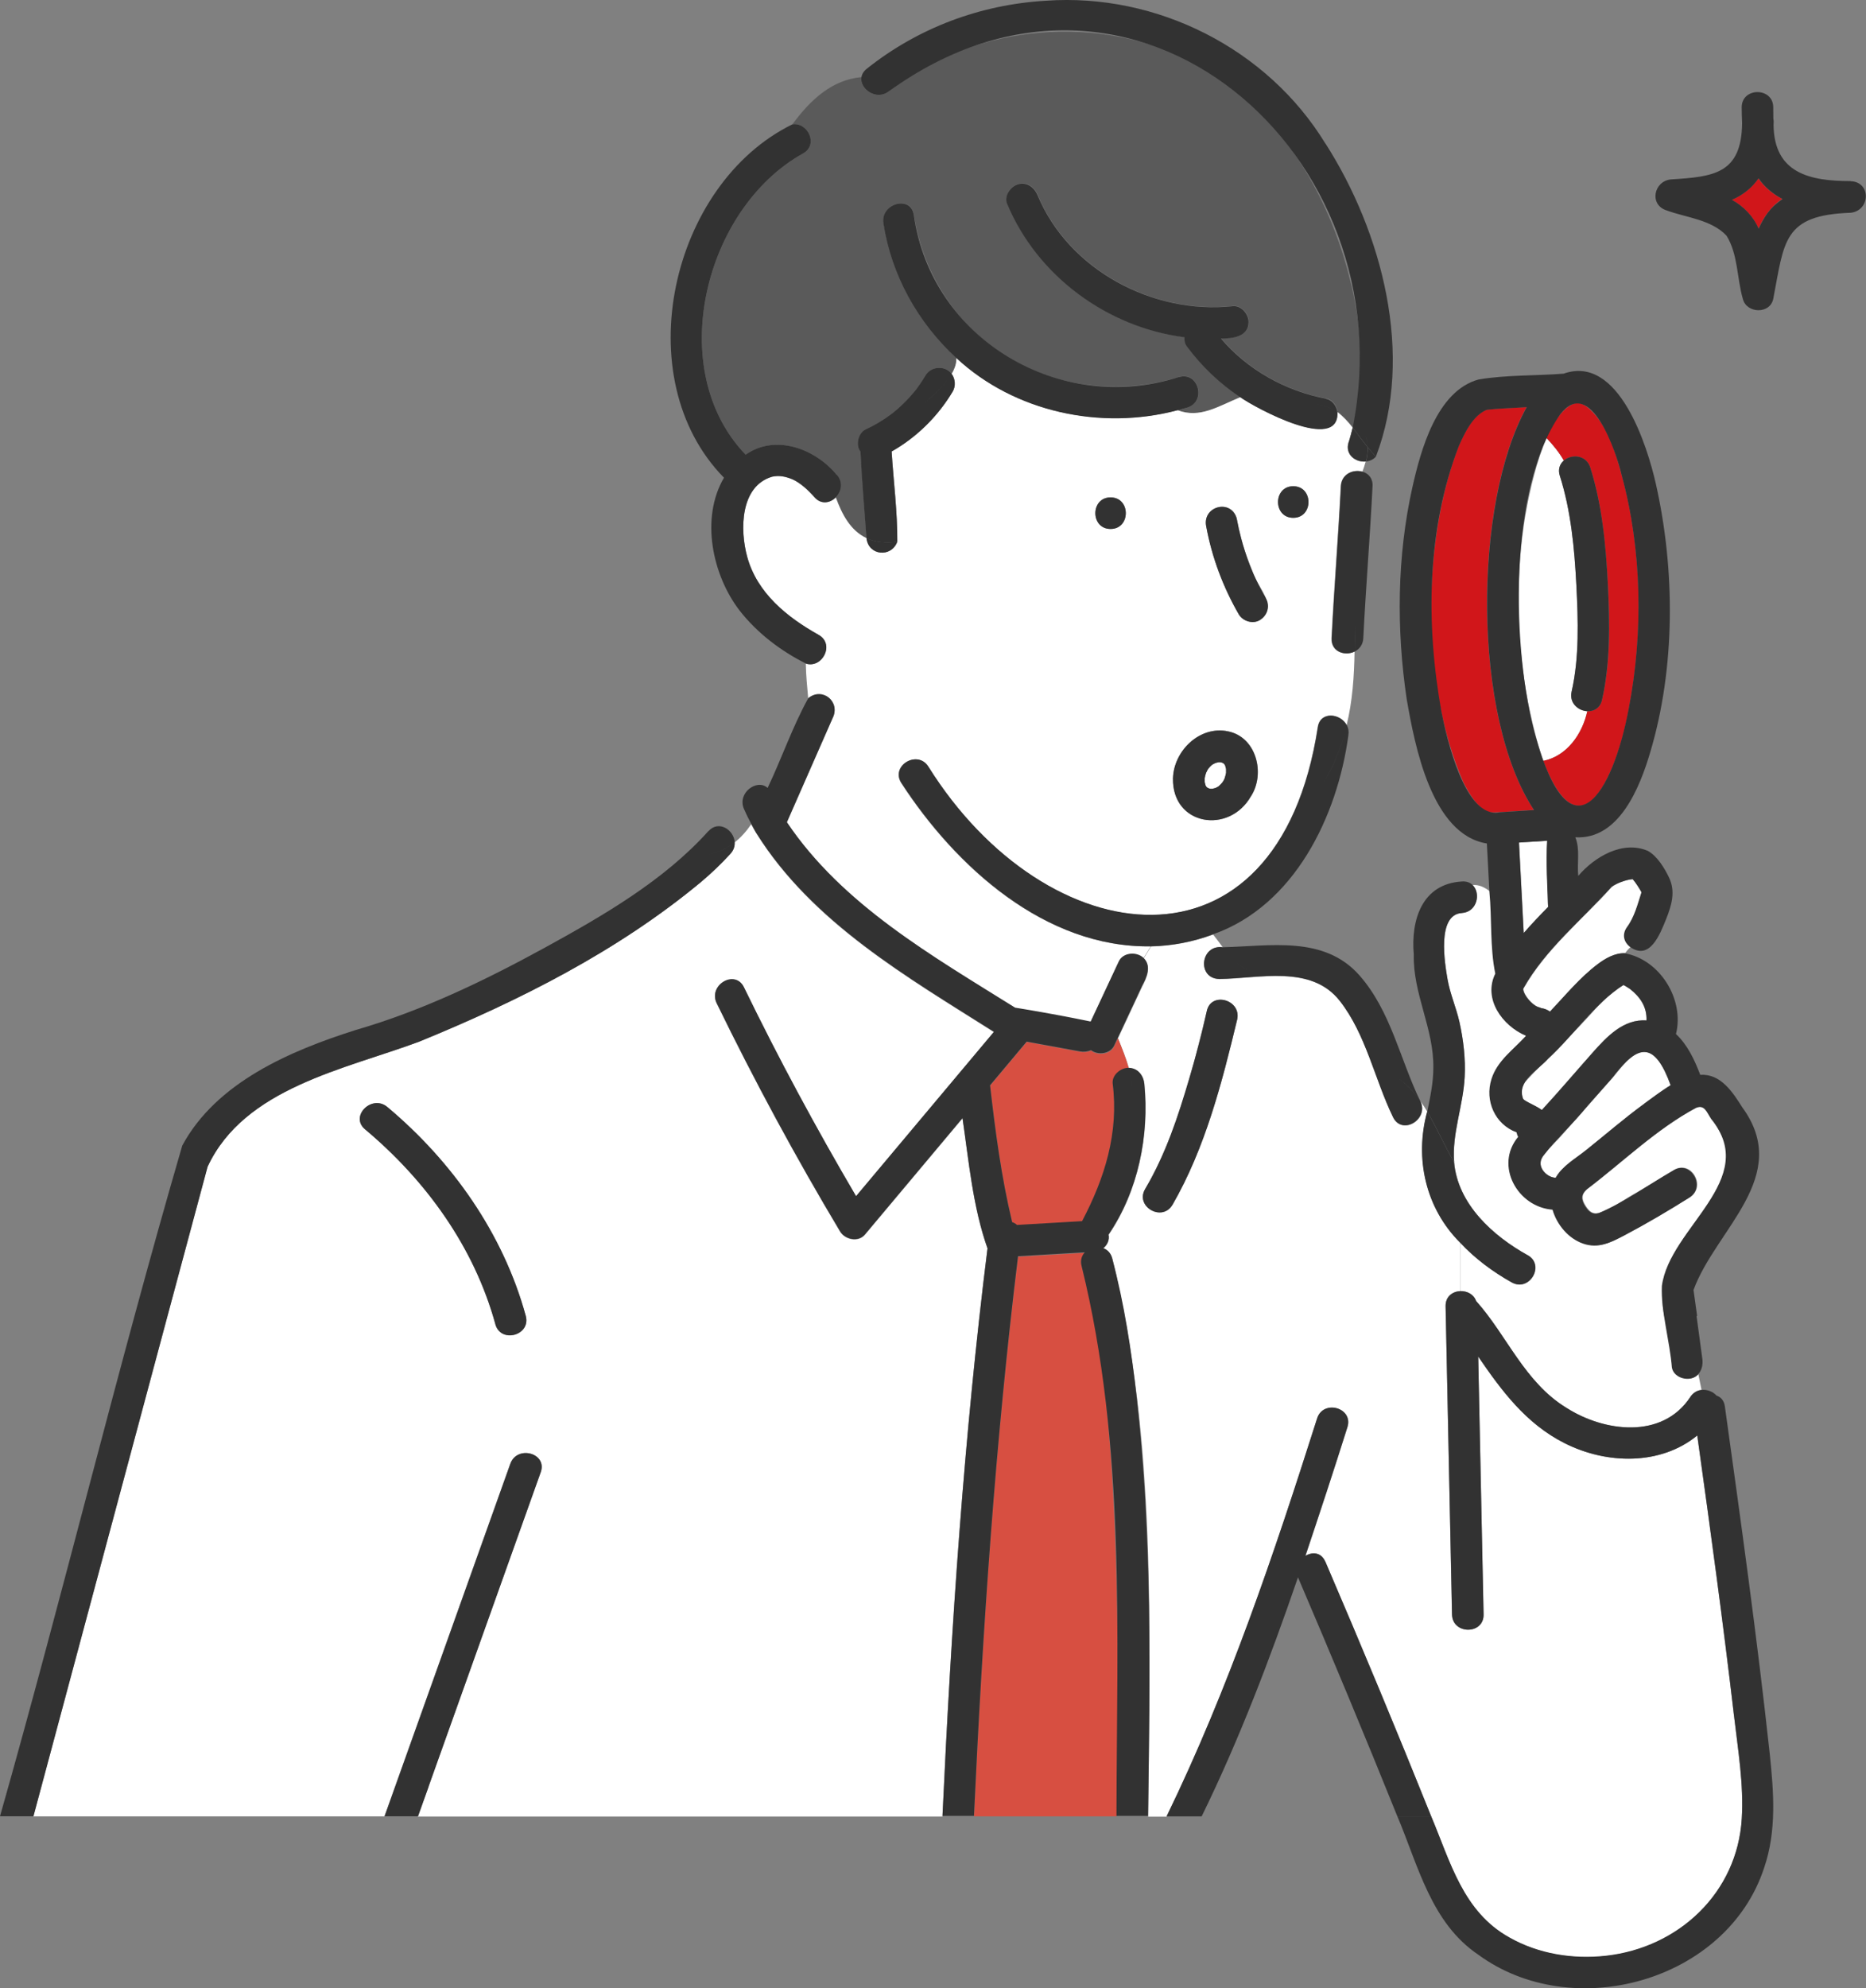 <?xml version="1.0" encoding="UTF-8"?>
<svg id="_繝｡繧､繝ｳ" data-name="繝｡繧､繝ｳ" xmlns="http://www.w3.org/2000/svg" viewBox="0 0 177.43 188.96">
  <rect x="0" y="0" width="177.43" height="188.96" fill="#808080" stroke="none"/>
  <defs>
    <style>
      .cls-1 {
        fill: #5a5a5a;
      }

      .cls-2 {
        fill: #fff;
      }

      .cls-3 {
        fill: #d1161a;
      }

      .cls-4 {
        fill: #d74f41;
      }

      .cls-5 {
        fill: #323232;
      }
    </style>
  </defs>
  <path class="cls-3" d="M116.49,72.7s0,0,0,0c-.01-.01-.01-.01-.02-.03,0,.01.02.02.02.03Z"/>
  <path class="cls-3" d="M116.51,72.73s.02.03.03.02c0,0-.02-.02-.03-.04,0,0,0,0,0,.01Z"/>
  <path class="cls-3" d="M139.13,74.31c.54,1.07,1.43,2.64,2.55,2.89,1.27.02,2.86-.17,4.17-.23-5.84-8.81-5.81-29.09-.69-38.29-1.19.09-2.67.12-3.81.26-1.31.54-2.1,2.21-2.64,3.43-3.58,9.25-3.56,22.82.42,31.94Z"/>
  <path class="cls-3" d="M114.66,74.69s0,0,0,0c0,.01.01.01.02.03,0-.01-.02-.02-.02-.03Z"/>
  <path class="cls-3" d="M114.64,74.67s-.02-.03-.03-.02c0,0,.02.02.03.04,0,0,0,0,0-.01Z"/>
  <path class="cls-2" d="M115.91,74.69c.11-.1.21-.21.31-.32.05-.07.1-.14.14-.22.03-.05.05-.11.08-.17.06-.17.11-.35.14-.53,0-.12,0-.25,0-.37-.02-.1-.05-.21-.08-.31-.02-.04-.04-.09-.07-.13-.03-.04-.07-.07-.1-.1-.03-.02-.06-.03-.1-.05-.06-.02-.12-.03-.17-.05-.07,0-.14,0-.21,0-.09.02-.18.04-.27.07-.11.06-.22.11-.33.17-.12.11-.24.22-.34.35-.09.13-.16.27-.23.42-.06.16-.1.33-.13.5,0,.12,0,.25,0,.37.02.1.05.21.08.31.02.04.04.09.07.13,0,.01.02.03.03.03.02.03.05.05.08.07.03.02.06.03.1.05.06.02.12.03.17.05.07,0,.14,0,.21,0,.1-.02.2-.05.3-.08.1-.04.17-.09.27-.14.02-.02.04-.03.06-.05Z"/>
  <path class="cls-3" d="M116,74.63s-.08.06-.13.1c.06-.03.11-.06.13-.1Z"/>
  <path class="cls-2" d="M150.93,67.59c-.86-.05-1.74-.77-1.49-1.86.74-3.27.62-6.79.45-10.11-.18-3.48-.51-7.06-1.57-10.39-.2-.63,0-1.13.38-1.45-.43-.76-1-1.47-1.68-2.18-3.55,9.25-3.38,21.35-.28,30.71,2.24-.45,3.72-2.54,4.19-4.72Z"/>
  <path class="cls-3" d="M154.21,45.18c-.58-2.12-1.36-4.75-3.05-6.29-.48-.44-.95-.64-1.31-.59-1.28.34-2.26,2.08-2.83,3.29.68.71,1.25,1.42,1.68,2.18.73-.62,2.12-.56,2.51.65,1.14,3.57,1.48,7.46,1.68,11.19.19,3.6.25,7.37-.56,10.91-.18.79-.79,1.1-1.4,1.07-.47,2.17-1.95,4.27-4.19,4.72,3.8,9.9,7.26.14,8.14-4.97,1.39-7.17,1.26-15.1-.67-22.16Z"/>
  <path class="cls-2" d="M144.99,102.86c-.33.47-.39,1.06-.16,1.59.06.04.14.11.1.09.53.35,1.16.57,1.67.95,1.63-1.77,3.2-3.61,4.79-5.41,1.39-1.57,2.98-3.26,5.16-3.1.06-1.28-.61-2.23-1.56-2.99-.11-.07-.46-.31-.63-.38-.03.02-.05.02,0,0,0,0,0,0,0,0-1.01.53-1.81,1.38-2.61,2.22-2.15,2.44-4.57,4.66-6.76,7.02Z"/>
  <path class="cls-3" d="M155.39,83.54c.05.04.08.06,0,0,0,0,0,0,0,0Z"/>
  <path class="cls-3" d="M154.42,93.58s-.04.02-.06.03c0,0,0,0,0,0,.02-.01.05-.02.06-.03Z"/>
  <path class="cls-2" d="M147.17,85.86c.02-1.98-.2-3.99-.05-5.96-.89.06-1.79.12-2.68.17.15,2.87.3,5.74.45,8.6.75-.87,1.54-1.69,2.33-2.49-.03-.11-.04-.21-.05-.32Z"/>
  <path class="cls-3" d="M155.37,83.52s-.01,0,0,0h0Z"/>
  <path class="cls-3" d="M155.24,83.46c-.03-.06-.12.04,0,0h0Z"/>
  <path class="cls-2" d="M155.57,100.17c-.89.49-1.58,1.51-2.24,2.26-1.61,1.81-3.2,3.64-4.82,5.44-.7.92-2.77,2.19-1.72,3.45.3.36.71.6,1.14.61.63-1.13,1.9-1.83,2.88-2.62,2.68-2.16,5.12-4.29,8.05-6.18-.48-1.29-1.53-3.93-3.29-2.96Z"/>
  <path class="cls-3" d="M167.2,16.95c-.59.88-1.53,1.63-2.53,2.04,1.12.61,2.05,1.58,2.54,2.74.48-1.11,1.25-2.18,2.26-2.83-.89-.44-1.73-1.14-2.28-1.96Z"/>
  <path class="cls-2" d="M93.9,118.67c-1.4-3.94-1.77-8.24-2.38-12.38-3.09,3.69-6.19,7.37-9.28,11.06-.64.76-1.9.47-2.36-.3-4.22-7.06-8.13-14.29-11.73-21.68-.84-1.73,1.75-3.25,2.59-1.51,3.29,6.76,6.85,13.37,10.66,19.85,4.37-5.21,8.74-10.41,13.11-15.62-8.25-5.22-17.26-10.38-22.58-18.87-.01-.02-.02-.04-.04-.06-.16-.27-.31-.55-.46-.83-.44.65-.96,1.24-1.58,1.73.02.36-.09.73-.39,1.07-.86.96-1.8,1.84-2.79,2.68-7.93,6.59-17.32,11.31-26.82,15.19-7.05,2.63-16.63,4.38-20.12,11.89-5.53,20.57-11.03,41.15-16.56,61.73h33.38c3.99-11.17,7.97-22.34,11.96-33.5.65-1.81,3.54-1.02,2.89.8-3.89,10.9-7.78,21.81-11.67,32.71h49.88c.83-18.01,2.04-36.04,4.28-53.94ZM47.1,125.84c-2.02-7.34-6.6-13.66-12.39-18.51-1.48-1.24.65-3.35,2.12-2.12,6.17,5.17,11.01,12.03,13.16,19.84.51,1.87-2.38,2.66-2.89.8Z"/>
  <path class="cls-1" d="M128.49,27.11c-2.08-8.98-7.41-17.69-15.99-21.67-8.94-4.15-20.25-2.92-27.97,3.23-1.2.96-2.81-.21-2.62-1.34-2.76.25-4.81,2.1-6.57,4.49,1.46-.24,2.52,1.92,1.01,2.77-9.36,5.2-13.23,20.53-5.45,28.62,2.83-2,6.65-.55,8.67,1.93.63.72.43,1.6-.09,2.14.59,1.61,1.39,3.15,2.92,3.87-.2-2.74-.43-5.49-.57-8.23-.5-.61-.24-1.77.49-2.11.87-.41,1.7-.91,2.48-1.49.86-.69,1.65-1.47,2.34-2.33.31-.42.6-.85.87-1.3.51-.9,1.88-.98,2.49-.16.29-.5.48-1.01.44-1.52-3.66-3.34-6.18-7.88-6.93-12.8-.29-1.89,2.6-2.7,2.89-.8.82,5.35,3.83,10.24,8.4,13.21,4.96,3.22,11.19,3.94,16.81,2.21,1.85-.57,2.64,2.33.8,2.89-.31.1-.63.18-.94.26,2.13.81,3.83-.36,5.99-1.24-1.95-1.31-3.69-2.95-5.1-4.86-.18-.25-.24-.55-.21-.85-7.32-.92-14-5.79-16.87-12.69-.31-.76.34-1.65,1.05-1.85.85-.24,1.54.3,1.85,1.05,2.97,7.14,11.02,11.35,18.56,10.54.81-.09,1.5.76,1.5,1.5,0,1.42-1.53,1.59-2.63,1.57,2.52,2.98,6.13,4.99,10,5.72.6.11,1.01.69,1.08,1.28.54.39,1,.91,1.44,1.47,1.1-4.43.9-9.1-.13-13.53Z"/>
  <path class="cls-2" d="M164.88,163.11c-1.04-8.91-2.26-17.81-3.5-26.69-3.47,2.84-8.57,2.78-12.64.72-3.66-1.86-5.97-4.98-8.19-8.22.17,8.17.34,16.34.51,24.51.04,1.93-2.96,1.93-3,0-.2-9.76-.41-19.52-.61-29.29-.02-.94.68-1.41,1.4-1.44v-4.6c-3.28-3.27-4.35-8.02-3.13-12.45-.21-.36-.44-.7-.68-1.03.92,1.73-1.7,3.34-2.57,1.57-1.75-3.59-2.56-7.87-5.07-11.06-2.72-3.47-7.66-2.12-11.46-2.08-2.16-.04-1.77-3.33.34-3.01-.31-.42-.62-.84-.93-1.23-1.87.7-3.86,1.09-5.91,1.14l-.69,1.14c.78.74.3,1.84-.13,2.64-.77,1.65-1.54,3.29-2.31,4.94.36.93.75,1.86,1.03,2.84.86.01,1.4.7,1.48,1.5.48,4.94-.59,10.21-3.4,14.34.11.5-.13.99-.5,1.29.38.14.71.45.85.97,4.21,17.31,3.56,35.33,3.41,53.03h1.75c5.9-12.13,10.23-24.98,14.31-37.81.57-1.84,3.47-1.05,2.89.8-1.29,4.1-2.63,8.16-4,12.25.65-.4,1.51-.36,1.89.54,3.45,8.03,6.82,16.1,10.07,24.22h.08-.08c1.83,4.35,3.03,9.06,7.43,11.51,2.77,1.57,6.05,2.09,9.19,1.74,6.91-.77,12.49-5.98,12.91-13.05.19-3.21-.36-6.52-.73-9.7ZM117.64,96.88c-1.45,6.03-3.04,12.22-6.16,17.63-.99,1.66-3.58.15-2.59-1.51,2.99-5.19,4.46-11.13,5.86-16.91.41-1.89,3.3-1.08,2.89.8Z"/>
  <path class="cls-2" d="M163.92,111.53c.72-2.07,0-3.5-1.16-5.23-.44-.65-.62-1.38-1.45-1.04-3.79,2.03-6.95,5.14-10.38,7.74-.57.5-.56.97-.13,1.63.35.54.7.79,1.27.63,1.08-.32,2.2-1.16,3.18-1.72,1.32-.75,2.63-1.53,3.91-2.34,1.64-1.03,3.15,1.57,1.51,2.59-2.01,1.26-4.06,2.47-6.16,3.58-1.3.68-2.47,1.3-3.95.78-1.41-.5-2.47-1.81-2.89-3.22-3.34-.25-5.53-4.2-3.27-6.91-.07-.14-.12-.28-.15-.44-2.06-.77-3.03-3.01-2.38-5.07.55-1.75,2.1-2.79,3.28-4.1-2.27-.96-4.1-3.51-2.92-5.91-.51-2.52-.31-5.21-.56-7.79-.5-.38-1.02-.65-1.64-.6.78.77.44,2.55-1.03,2.65-2.41.16-1.62,4.81-1.36,6.3.24,1.39.82,2.68,1.13,4.05.38,1.7.59,3.48.5,5.23-.14,2.75-1.23,5.4-1,8.11.19.32.37.64.58.95-.2-.31-.39-.63-.58-.95.35,3.99,3.69,7,7,8.84,1.69.94.17,3.53-1.51,2.59-1.81-1.01-3.5-2.27-4.91-3.78v4.6c.62-.02,1.27.29,1.5.94,2.93,3.26,4.59,7.71,8.6,10.16,3.57,2.27,9.1,3.02,11.77-1.04.28-.43.67-.62,1.07-.67l-.3-1.48c-.68.76-2.29.37-2.46-.69-.17-1.28-.35-2.55-.52-3.83-2.01-6.7,3.29-9.11,5.41-14.56Z"/>
  <path class="cls-2" d="M154.71,88.15c.74-.99,1.04-2.21,1.4-3.33,0-.03-.02-.06-.02-.07-.14-.27-.54-.9-.81-1.2-.49.03-1.25.27-1.78.58,0,0-.19.13-.23.15-2.84,3.16-6.28,5.91-8.39,9.65-.03.07-.04.05,0,.2.1.47.74,1.29,1.36,1.56-.05-.02.45.12.25.1.35.04.67.16.92.35,1.46-1.54,2.82-3.21,4.52-4.5.73-.55,1.63-1.08,2.58-1.05.16-.21.34-.42.53-.6-.53-.41-.79-1.11-.31-1.83Z"/>
  <path class="cls-4" d="M103.9,99.94c-.06-.03-.1-.07-.15-.1-.6.29-1.27.07-1.88-.04-1.41-.26-2.83-.52-4.24-.78-1.16,1.39-2.32,2.76-3.48,4.15.5,4.37,1.07,8.72,2.1,13,.17.06.33.15.46.27,2.06-.12,4.13-.24,6.19-.36,2.15-4.09,3.51-8.38,2.91-13.07-.09-.81.77-1.51,1.52-1.5-.28-.98-.66-1.92-1.03-2.84-.12.25-.23.5-.35.75-.35.76-1.39.89-2.05.54Z"/>
  <path class="cls-2" d="M128.24,42.03c.14-.46.26-.92.38-1.39-.44-.56-.91-1.07-1.44-1.47.15,3.89-7.77-.4-9.23-1.43-2.16.89-3.86,2.05-5.99,1.24-7.25,1.92-15.49.18-21.03-4.97.04.5-.15,1.02-.44,1.52.35.47.4,1.16.1,1.67-1.4,2.35-3.42,4.35-5.81,5.7.18,2.85.56,5.74.54,8.58.17-.02.34-.04.52-.08-.18.04-.35.05-.52.08-.57,1.55-2.75,1.33-2.93-.34-1.53-.72-2.33-2.26-2.92-3.87-.53.54-1.38.72-2.03-.01-.59-.67-1.36-1.38-2.11-1.71-.66-.26-1.23-.39-1.92-.24-3.05.9-3.06,5.06-2.37,7.61.94,3.45,3.79,5.74,6.79,7.42,1.58.89.35,3.22-1.21,2.73.02,1.12.13,2.23.23,3.32,1.34-1.09,3.08.35,2.32,1.87-1.45,3.31-2.91,6.61-4.36,9.92,5.29,7.88,13.83,12.71,21.7,17.63,2.4.39,4.81.83,7.19,1.32.89-1.91,1.79-3.82,2.68-5.73.41-.87,1.71-.93,2.34-.32l.69-1.14c-10.04.15-18.56-7.56-23.74-15.55-1.01-1.65,1.58-3.16,2.59-1.51,11.23,17.92,33.25,20.87,37.03-3.78.24-1.54,2.17-1.3,2.75-.16.57-2.34.72-4.68.76-7.02-.91.46-2.26.05-2.2-1.26.24-4.82.64-9.63.88-14.45.06-1.18,1.2-1.63,2.06-1.37.12-.32.23-.64.32-.98-.96.1-2.01-.65-1.64-1.83ZM105.6,50.27c-1.93,0-1.93-3,0-3s1.93,3,0,3ZM118.96,75.66c-2.08,3.66-7.5,2.8-7.42-1.69.07-2.61,2.53-5.02,5.22-4.47,2.71.52,3.58,4,2.21,6.16ZM119.83,58.9c-.68.44-1.66.14-2.05-.54-1.48-2.57-2.54-5.39-3.08-8.31-.42-1.93,2.33-2.69,2.89-.8.31,1.7.8,3.37,1.46,4.97.41,1.49,2.59,3.39.78,4.67ZM122.97,49.21c-1.93,0-1.93-3,0-3s1.93,3,0,3Z"/>
  <path class="cls-4" d="M105.98,144.85c-.36-8.19-.99-16.51-3.12-24.46-.15-.55,0-1.01.3-1.33-2.12.12-4.23.25-6.35.37-2.17,17.66-3.37,35.42-4.19,53.19h13.55c.13-9.25.22-18.52-.19-27.77Z"/>
  <path class="cls-5" d="M128.07,68.93c-.44,1.82-1.13,3.65-2.23,5.47,1.09-1.82,1.79-3.65,2.23-5.47-.58-1.14-2.51-1.38-2.75.16-3.79,24.67-25.83,21.67-37.03,3.78-1.01-1.64-3.6-.14-2.59,1.51,5.18,7.98,13.7,15.71,23.74,15.55l.2-.32-.2.32c2.06-.05,4.05-.44,5.91-1.14-.47-.59-.95-1.11-1.51-1.39.56.28,1.04.8,1.51,1.39,7.7-2.71,11.82-11.18,12.86-18.91.06-.36,0-.69-.14-.96Z"/>
  <path class="cls-5" d="M79.57,45.14c-2.03-2.49-5.84-3.93-8.67-1.93-7.78-8.09-3.91-23.42,5.45-28.62,1.52-.84.45-3.01-1.01-2.77-1.27,1.72-2.39,3.72-3.5,5.58,1.12-1.86,2.23-3.86,3.5-5.58-11.56,5.66-15.78,24.12-6.5,33.58-2.26,3.85-1.1,9.27,1.49,12.63,1.67,2.13,3.89,3.82,6.3,5.03-.01-.88.03-1.77.21-2.66-.18.89-.23,1.78-.21,2.66,1.55.5,2.79-1.84,1.21-2.73-3-1.68-5.85-3.97-6.79-7.42-.7-2.54-.68-6.71,2.37-7.61.69-.15,1.26-.02,1.92.24.75.33,1.52,1.03,2.11,1.71.64.73,1.5.55,2.03.01-.23-.63-.43-1.27-.63-1.87.2.6.4,1.24.63,1.87.52-.53.73-1.42.09-2.14Z"/>
  <path class="cls-5" d="M129.57,44.83c-.55,1.45-1.3,2.84-.72,4.57-.58-1.73.17-3.12.72-4.57-.86-.26-2,.19-2.06,1.37-.24,4.82-.64,9.63-.88,14.45-.06,1.31,1.29,1.72,2.2,1.26.01-.84.02-1.67.02-2.51,0,.84,0,1.67-.02,2.51.43-.22.77-.64.8-1.26.24-4.82.64-9.63.88-14.45.04-.75-.39-1.2-.94-1.37Z"/>
  <path class="cls-5" d="M105.6,50.27c1.93,0,1.93-3,0-3s-1.93,3,0,3Z"/>
  <path class="cls-5" d="M122.97,49.21c1.93,0,1.93-3,0-3s-1.93,3,0,3Z"/>
  <path class="cls-5" d="M116.75,69.5c-2.68-.55-5.14,1.85-5.22,4.47-.08,4.49,5.34,5.36,7.42,1.69,1.38-2.16.5-5.63-2.21-6.16ZM116.51,72.73s0,0,0-.01c.01.02.03.04.03.04,0,0-.01,0-.03-.02ZM116.49,72.7s-.02-.02-.02-.03c.01.01.01.01.02.03,0,0,0,0,0,0ZM114.64,74.67s0,0,0,.01c-.01-.02-.03-.04-.03-.04,0,0,.01,0,.03.02ZM114.66,74.69s.02.02.02.03c-.01-.01-.01-.01-.02-.03,0,0,0,0,0,0ZM115.59,74.88c-.1.03-.2.06-.3.08-.07,0-.14,0-.21,0-.06-.01-.12-.03-.17-.05-.03-.02-.06-.03-.1-.05-.03-.02-.05-.05-.08-.07,0,0-.02-.02-.03-.03-.03-.04-.04-.09-.07-.13-.03-.1-.06-.2-.08-.31,0-.12,0-.25,0-.37.03-.17.07-.34.13-.5.07-.14.13-.29.23-.42.1-.13.22-.24.34-.35.1-.07.22-.12.33-.17.09-.03.18-.05.27-.07.07,0,.14,0,.21,0,.06.01.12.03.17.05.03.02.06.03.1.05.04.03.07.06.1.1.03.04.04.09.07.13.03.1.06.21.08.31,0,.12,0,.24,0,.37-.04.18-.08.36-.14.53-.03.06-.05.11-.08.17-.04.07-.09.15-.14.22-.12.13-.23.26-.37.37-.1.05-.17.1-.27.14ZM115.88,74.73s.08-.07.13-.1c-.02.03-.07.07-.13.1Z"/>
  <path class="cls-5" d="M40.75,169.79c3.56-9.96,7.11-19.92,10.67-29.88.65-1.82-2.25-2.61-2.89-.8-3.99,11.17-7.97,22.34-11.96,33.5h3.18c.34-.94.67-1.88,1.01-2.82Z"/>
  <path class="cls-5" d="M67.34,79c-4.23,4.71-10.08,8.07-15.57,11.08-5.7,3.12-11.67,5.99-17.93,7.8-6.22,1.97-13.27,4.97-16.51,10.99-6.15,21.11-11.32,42.57-17.33,63.74h3.18c5.53-20.57,11.02-41.16,16.56-61.73,3.5-7.51,13.06-9.26,20.12-11.89,9.5-3.88,18.89-8.6,26.82-15.19.98-.83,1.92-1.72,2.79-2.68.3-.34.41-.71.39-1.07-1.04.82-2.36,1.34-4.02,1.34,1.66,0,2.97-.52,4.02-1.34-.06-1.17-1.52-2.16-2.51-1.05Z"/>
  <path class="cls-5" d="M108.08,132.79c-.5-4.44-1.17-8.88-2.33-13.21-.14-.52-.46-.82-.85-.97.37-.29.61-.79.5-1.29,2.81-4.13,3.89-9.39,3.4-14.34-.09-.8-.62-1.49-1.48-1.5.5,1.77.62,3.69-.49,5.91,1.11-2.22.99-4.13.49-5.91-.75-.02-1.61.68-1.52,1.5.59,4.7-.76,8.98-2.91,13.07-2.06.12-4.13.24-6.19.36-.13-.12-.29-.21-.46-.27-1.03-4.28-1.6-8.63-2.1-13,1.16-1.38,2.32-2.76,3.48-4.15,1.69.31,3.39.62,5.08.93.35.06.72.02,1.04-.12.65.49,1.82.37,2.2-.44.12-.25.23-.5.35-.75-.16-.42-.32-.83-.46-1.25.14.42.3.83.46,1.25.77-1.65,1.54-3.29,2.31-4.94.43-.8.91-1.9.13-2.64l-1.39,2.28,1.39-2.28c-.63-.61-1.93-.54-2.34.32-.89,1.91-1.79,3.82-2.68,5.73-2.38-.49-4.79-.93-7.19-1.32-7.87-4.92-16.41-9.76-21.7-17.63,1.45-3.31,2.91-6.61,4.36-9.92.76-1.52-.98-2.96-2.32-1.87.26,2.89.37,5.63-2.02,8.02,2.39-2.39,2.28-5.13,2.02-8.02-1.5,2.71-2.53,5.73-3.87,8.54-.99-.91-2.92.46-2.25,2,.21.48.44.95.69,1.41.61-.9,1.07-1.91,1.41-2.93-.34,1.02-.8,2.03-1.41,2.93.15.28.3.56.46.83.01.02.02.04.04.06,5.32,8.48,14.33,13.65,22.58,18.87-4.37,5.21-8.74,10.41-13.11,15.62-3.81-6.48-7.37-13.09-10.66-19.85-.84-1.74-3.43-.22-2.59,1.51,3.6,7.39,7.51,14.63,11.73,21.68.46.77,1.72,1.06,2.36.3,3.09-3.69,6.19-7.37,9.28-11.06.61,4.13.98,8.43,2.38,12.38-2.24,17.9-3.44,35.93-4.28,53.94h2.99c.83-17.77,2.03-35.53,4.19-53.19,2.12-.12,4.23-.25,6.35-.37-.3.32-.45.78-.3,1.33,4.2,17.03,3.34,34.82,3.31,52.23h3c.2-13.29.39-26.6-1.08-39.82Z"/>
  <path class="cls-5" d="M154.37,93.61s0,0,0,0c-.04.02-.03.02,0,0Z"/>
  <path class="cls-5" d="M140.04,84.12c-.61.05-1.31.4-2.19,1.28.88-.88,1.58-1.23,2.19-1.28-.24-.24-.58-.38-1.03-.35-3.8.22-4.87,3.66-4.58,6.95-.09,3.72,1.92,7.04,1.86,10.76,0,1.43-.3,2.79-.58,4.17.92,1.54,1.66,3.25,2.56,4.81-.23-2.71.86-5.36,1-8.11.09-1.75-.12-3.52-.5-5.23-.31-1.37-.89-2.67-1.13-4.05-.26-1.49-1.04-6.15,1.36-6.3,1.47-.1,1.82-1.88,1.03-2.65Z"/>
  <path class="cls-5" d="M145.26,119.29c-3.31-1.83-6.65-4.85-7-8.84-.9-1.56-1.64-3.27-2.56-4.81-1.22,4.44-.15,9.18,3.13,12.45v-2.69,2.69c1.41,1.51,3.1,2.77,4.91,3.78,1.69.94,3.2-1.65,1.51-2.59Z"/>
  <path class="cls-5" d="M161.37,125.05c-.11-.82-.22-1.64-.34-2.46,2.1-5.76,9.43-10.79,4.64-17.35-.91-1.44-2.06-3.23-4-3.09-.54-1.43-1.22-2.87-2.31-3.88.83-3.29-1.53-7.09-4.89-7.68-.38.51-.64,1.1-.64,1.82,0-.72.26-1.31.64-1.82-.94-.03-1.84.49-2.58,1.05-1.7,1.29-3.06,2.96-4.52,4.5-.26-.19-.58-.31-.92-.35.21.03-.3-.12-.25-.1-.63-.27-1.26-1.09-1.36-1.56-.03-.15-.02-.13,0-.2,2.12-3.74,5.55-6.49,8.39-9.65.04-.02.24-.15.23-.15.54-.31,1.29-.55,1.78-.58.27.3.67.94.81,1.2,0,0,.02.04.02.07-.36,1.12-.66,2.35-1.4,3.33-.48.72-.22,1.42.31,1.83.61-.6,1.34-1.09,1.82-1.58-.49.49-1.21.98-1.82,1.58,1.89,1.36,2.86-1.19,3.45-2.65.51-1.28.9-2.58.29-3.89-.42-.9-1.14-2.09-2.04-2.58-2.39-1.02-5.07.57-6.61,2.38-.13-1.21.19-2.54-.28-3.67,4.16.25,6.14-4.75,7.12-8.07,2.41-8.06,2.38-17.34.54-25.51-.81-3.59-3.53-12.34-8.77-10.48-2.67.21-5.43.11-8.07.55-4.01,1.07-5.53,6.78-6.31,10.24-1.47,6.57-1.53,13.52-.54,20.16.77,4.42,2.37,12.86,7.62,13.7.08,1.53.16,3.05.24,4.58.69.53,1.34,1.27,2.16,1.68-.82-.41-1.47-1.15-2.16-1.68.25,2.58.04,5.27.56,7.79-1.18,2.4.66,4.95,2.92,5.91-1.18,1.31-2.73,2.35-3.28,4.1-.66,2.06.32,4.31,2.38,5.07.03.15.08.3.15.44-2.26,2.71-.06,6.66,3.27,6.91.41,1.41,1.48,2.72,2.89,3.22,1.47.52,2.65-.1,3.95-.78,2.1-1.11,4.15-2.32,6.16-3.58,1.63-1.02.13-3.62-1.51-2.59-2.35,1.34-4.62,3.01-7.1,4.06-.57.16-.92-.09-1.27-.63-.42-.66-.44-1.13.13-1.63,3.42-2.59,6.58-5.7,10.38-7.74.83-.34,1.02.39,1.45,1.04,4.73,5.77-3.95,10.32-4.68,15.88-.11,2.34.76,5.27.95,7.74.17,1.06,1.77,1.45,2.46.69l-1-4.88,1,4.88c.38-.37.51-.93.44-1.49-.18-1.36-.37-2.71-.55-4.07ZM155.4,83.54c.07.06.04.04,0,0,0,0,0,0,0,0ZM155.24,83.46c-.12.04-.03-.06,0,0h0ZM148.36,39.37c2.88-3.71,5.34,3.65,5.84,5.8,1.93,7.06,2.06,14.99.67,22.16-1.53,8.18-5.51,14.61-8.88,2.59-2.24-8.14-2.6-23.47,2.37-30.55ZM142.63,77.19c-3.33.73-5.09-7.12-5.57-9.56-1.49-8.29-1.41-17.32,1.66-25.25.54-1.22,1.33-2.89,2.64-3.43,1.14-.14,2.62-.17,3.81-.26-5.11,9.18-5.16,29.46.69,38.29-1.08.07-2.15.14-3.23.21ZM144.43,80.07c.89-.06,1.79-.12,2.68-.17-.11,2.07,0,4.21.1,6.28-.79.8-1.58,1.63-2.33,2.49-.15-2.87-.3-5.74-.45-8.6ZM144.84,104.45c-.67-1.7,1.42-2.75,2.37-3.83,2.44-2.24,4.37-5.21,7.16-7.01,0,0,0,0,0,0,.01,0,.04-.02.06-.03-.01,0-.03.02-.06.03.17.07.52.32.63.38.96.75,1.62,1.71,1.56,2.99-2.18-.16-3.77,1.53-5.16,3.1-1.6,1.8-3.16,3.64-4.79,5.41-.51-.38-1.14-.6-1.67-.95.04.02-.05-.05-.1-.09ZM156.35,104.89c-1.92,1.39-3.7,2.95-5.55,4.42-.98.79-2.25,1.49-2.88,2.62-.96-.04-1.93-1.21-1.17-2.09,1.29-1.65,2.86-3.09,4.19-4.73.79-.9,1.59-1.79,2.38-2.69,2.49-3.33,4.04-3.4,5.53.71-.91.55-1.77,1.23-2.51,1.76Z"/>
  <path class="cls-5" d="M148.32,45.22c1.06,3.33,1.39,6.92,1.57,10.39.17,3.32.29,6.85-.45,10.11-.43,1.88,2.46,2.68,2.89.8.8-3.53.74-7.31.56-10.91-.19-3.73-.54-7.61-1.68-11.19-.59-1.83-3.48-1.05-2.89.8Z"/>
  <path class="cls-5" d="M135.03,104.61c-.61-.85-1.31-1.62-2.18-2.21.88.59,1.57,1.35,2.18,2.21-1.91-3.95-2.79-8.54-5.76-11.91-3.37-3.82-8.49-2.78-13-2.68.92,1.22,1.96,2.38,3.57,2.38-1.61,0-2.64-1.15-3.57-2.38-2.12-.3-2.5,2.95-.34,3.01,3.8-.04,8.73-1.39,11.46,2.08,2.5,3.19,3.32,7.47,5.07,11.06.87,1.77,3.48.16,2.57-1.57Z"/>
  <path class="cls-5" d="M168.28,166.69c-1.2-11.04-2.74-22.04-4.27-33.04-.08-.57-.4-.89-.79-1.02-.34-.38-.89-.6-1.42-.54l.57,2.77-.57-2.77c-.4.04-.79.24-1.07.67-2.67,4.06-8.21,3.31-11.77,1.04-4.01-2.44-5.67-6.9-8.6-10.16-.23-.65-.88-.96-1.5-.94v6.7-6.7c-.72.03-1.42.5-1.4,1.44.2,9.76.41,19.52.61,29.29.04,1.93,3.04,1.93,3,0-.17-8.17-.34-16.34-.51-24.51,2.22,3.24,4.53,6.37,8.19,8.22,4.07,2.06,9.17,2.12,12.64-.72,1.24,8.89,2.46,17.78,3.5,26.69.37,3.18.93,6.49.73,9.7-.42,7.06-6,12.28-12.91,13.05-3.14.35-6.43-.17-9.19-1.74-4.4-2.44-5.6-7.16-7.43-11.51h-3.22c1.98,4.69,3.21,10.13,7.69,13.15,8.99,6.59,23.63,2.56,27.18-8.24,1.21-3.54.92-7.18.54-10.83Z"/>
  <path class="cls-5" d="M126.01,148.4c-.39-.9-1.24-.94-1.89-.54,1.37-4.09,2.71-8.15,4-12.25.57-1.85-2.32-2.64-2.89-.8-4.08,12.83-8.41,25.68-14.31,37.81h3.34c3.58-7.31,6.5-14.98,9.16-22.72,3.23,7.54,6.38,15.11,9.45,22.72h3.22c-3.26-8.11-6.62-16.18-10.07-24.22Z"/>
  <path class="cls-5" d="M175.98,17.21c-3.88,0-7.3-.73-7.34-5.36.02-.19.02-.4-.02-.57,0-.37-.01-.73-.01-1.08,0-1.93-3-1.93-3,0,0,.5.02,1,.04,1.51-.06,4.81-2.7,5.09-6.77,5.34-1.63.16-2.1,2.42-.4,2.95,1.89.69,4.25.87,5.69,2.4,1.1,1.78.98,4.04,1.55,6.01.35,1.39,2.58,1.47,2.89,0,1.06-5.49.92-7.97,7.36-8.19,1.88-.2,1.97-2.93,0-3ZM168.14,20.15c-.37.49-.67,1.02-.92,1.58-.5-1.17-1.43-2.13-2.54-2.74,1-.41,1.94-1.16,2.53-2.04.56.82,1.39,1.51,2.28,1.96-.49.34-.96.73-1.35,1.25Z"/>
  <path class="cls-5" d="M111.48,114.51c3.12-5.41,4.71-11.6,6.16-17.63.41-1.88-2.48-2.69-2.89-.8-.46,2.13-1.03,4.25-1.65,6.34-1.07,3.62-2.26,7.32-4.21,10.57-.99,1.66,1.6,3.17,2.59,1.51Z"/>
  <path class="cls-5" d="M47.1,125.84c.51,1.86,3.41,1.07,2.89-.8-2.14-7.81-6.99-14.67-13.16-19.84-1.47-1.23-3.6.88-2.12,2.12,5.79,4.85,10.37,11.17,12.39,18.51Z"/>
  <path class="cls-5" d="M112.1,35.83c-11.27,3.63-23.55-3.54-25.21-15.41-.29-1.9-3.18-1.09-2.89.8.75,4.92,3.28,9.46,6.93,12.8-.04-.57-.35-1.12-1.09-1.61.74.49,1.05,1.04,1.09,1.61,5.54,5.16,13.77,6.9,21.03,4.97-.36-.14-.73-.32-1.12-.58.39.26.76.45,1.12.58.31-.08.63-.17.94-.26,1.84-.57,1.05-3.46-.8-2.89Z"/>
  <path class="cls-5" d="M126.09,37.89c-3.87-.73-7.48-2.75-10-5.72,1.1.01,2.63-.15,2.63-1.57,0-.74-.69-1.59-1.5-1.5-7.54.81-15.59-3.4-18.56-10.54-.31-.74-1-1.29-1.85-1.05-.7.2-1.36,1.09-1.05,1.85,2.87,6.89,9.55,11.76,16.87,12.69-.03.3.03.6.21.85,1.41,1.91,3.14,3.55,5.1,4.86.29-.12.59-.23.9-.34-.31.1-.61.22-.9.34,1.44,1.02,9.39,5.32,9.23,1.43-.64-.47-1.39-.77-2.33-.77.95,0,1.69.3,2.33.77-.08-.59-.48-1.17-1.08-1.28Z"/>
  <path class="cls-5" d="M126.03,13.65C120.51,4.61,109.99-.68,99.45.07c-6.23.36-12.16,2.58-17.04,6.47-.3.24-.45.51-.5.79.61-.06,1.25-.04,1.93.07-.68-.11-1.32-.13-1.93-.07-.19,1.12,1.42,2.29,2.62,1.34,23.34-16.89,49.3,6.04,44.09,31.97.47.6.93,1.24,1.43,1.86-.01-.35-.08-.72-.2-1.09.13.38.19.74.2,1.09.25.31.5.61.78.89,3.68-9.62.59-21.33-4.79-29.74Z"/>
  <path class="cls-5" d="M128.62,40.64c-.12.46-.23.93-.38,1.39-.37,1.18.68,1.93,1.64,1.83.11-.44.18-.89.16-1.36-.5-.62-.95-1.26-1.43-1.86Z"/>
  <path class="cls-5" d="M130.05,42.5c.02.47-.05.92-.16,1.36.35-.04.69-.18.94-.47-.28-.28-.53-.58-.78-.89Z"/>
  <path class="cls-5" d="M82.39,51.14c.18,1.67,2.36,1.88,2.93.34-1.2.16-2.16.02-2.93-.34Z"/>
  <path class="cls-5" d="M90.49,35.53c-.72,1.22-2.11,2.34-2.65,2.87.54-.54,1.93-1.65,2.65-2.87-.61-.82-1.98-.74-2.49.16-.27.45-.56.88-.87,1.3-.69.86-1.47,1.65-2.34,2.33-.77.58-1.6,1.08-2.48,1.49-.72.34-.98,1.5-.49,2.11.13,2.74.37,5.49.57,8.23.77.36,1.72.5,2.93.34.02-2.84-.36-5.73-.54-8.58,2.39-1.35,4.41-3.35,5.81-5.7.3-.51.25-1.2-.1-1.67Z"/>
  <path class="cls-5" d="M120.37,56.85c-1.38-2.34-2.29-4.93-2.78-7.59-.56-1.89-3.31-1.14-2.89.8.54,2.92,1.6,5.74,3.08,8.31.39.68,1.37.98,2.05.54.69-.44.96-1.32.54-2.05Z"/>
</svg>